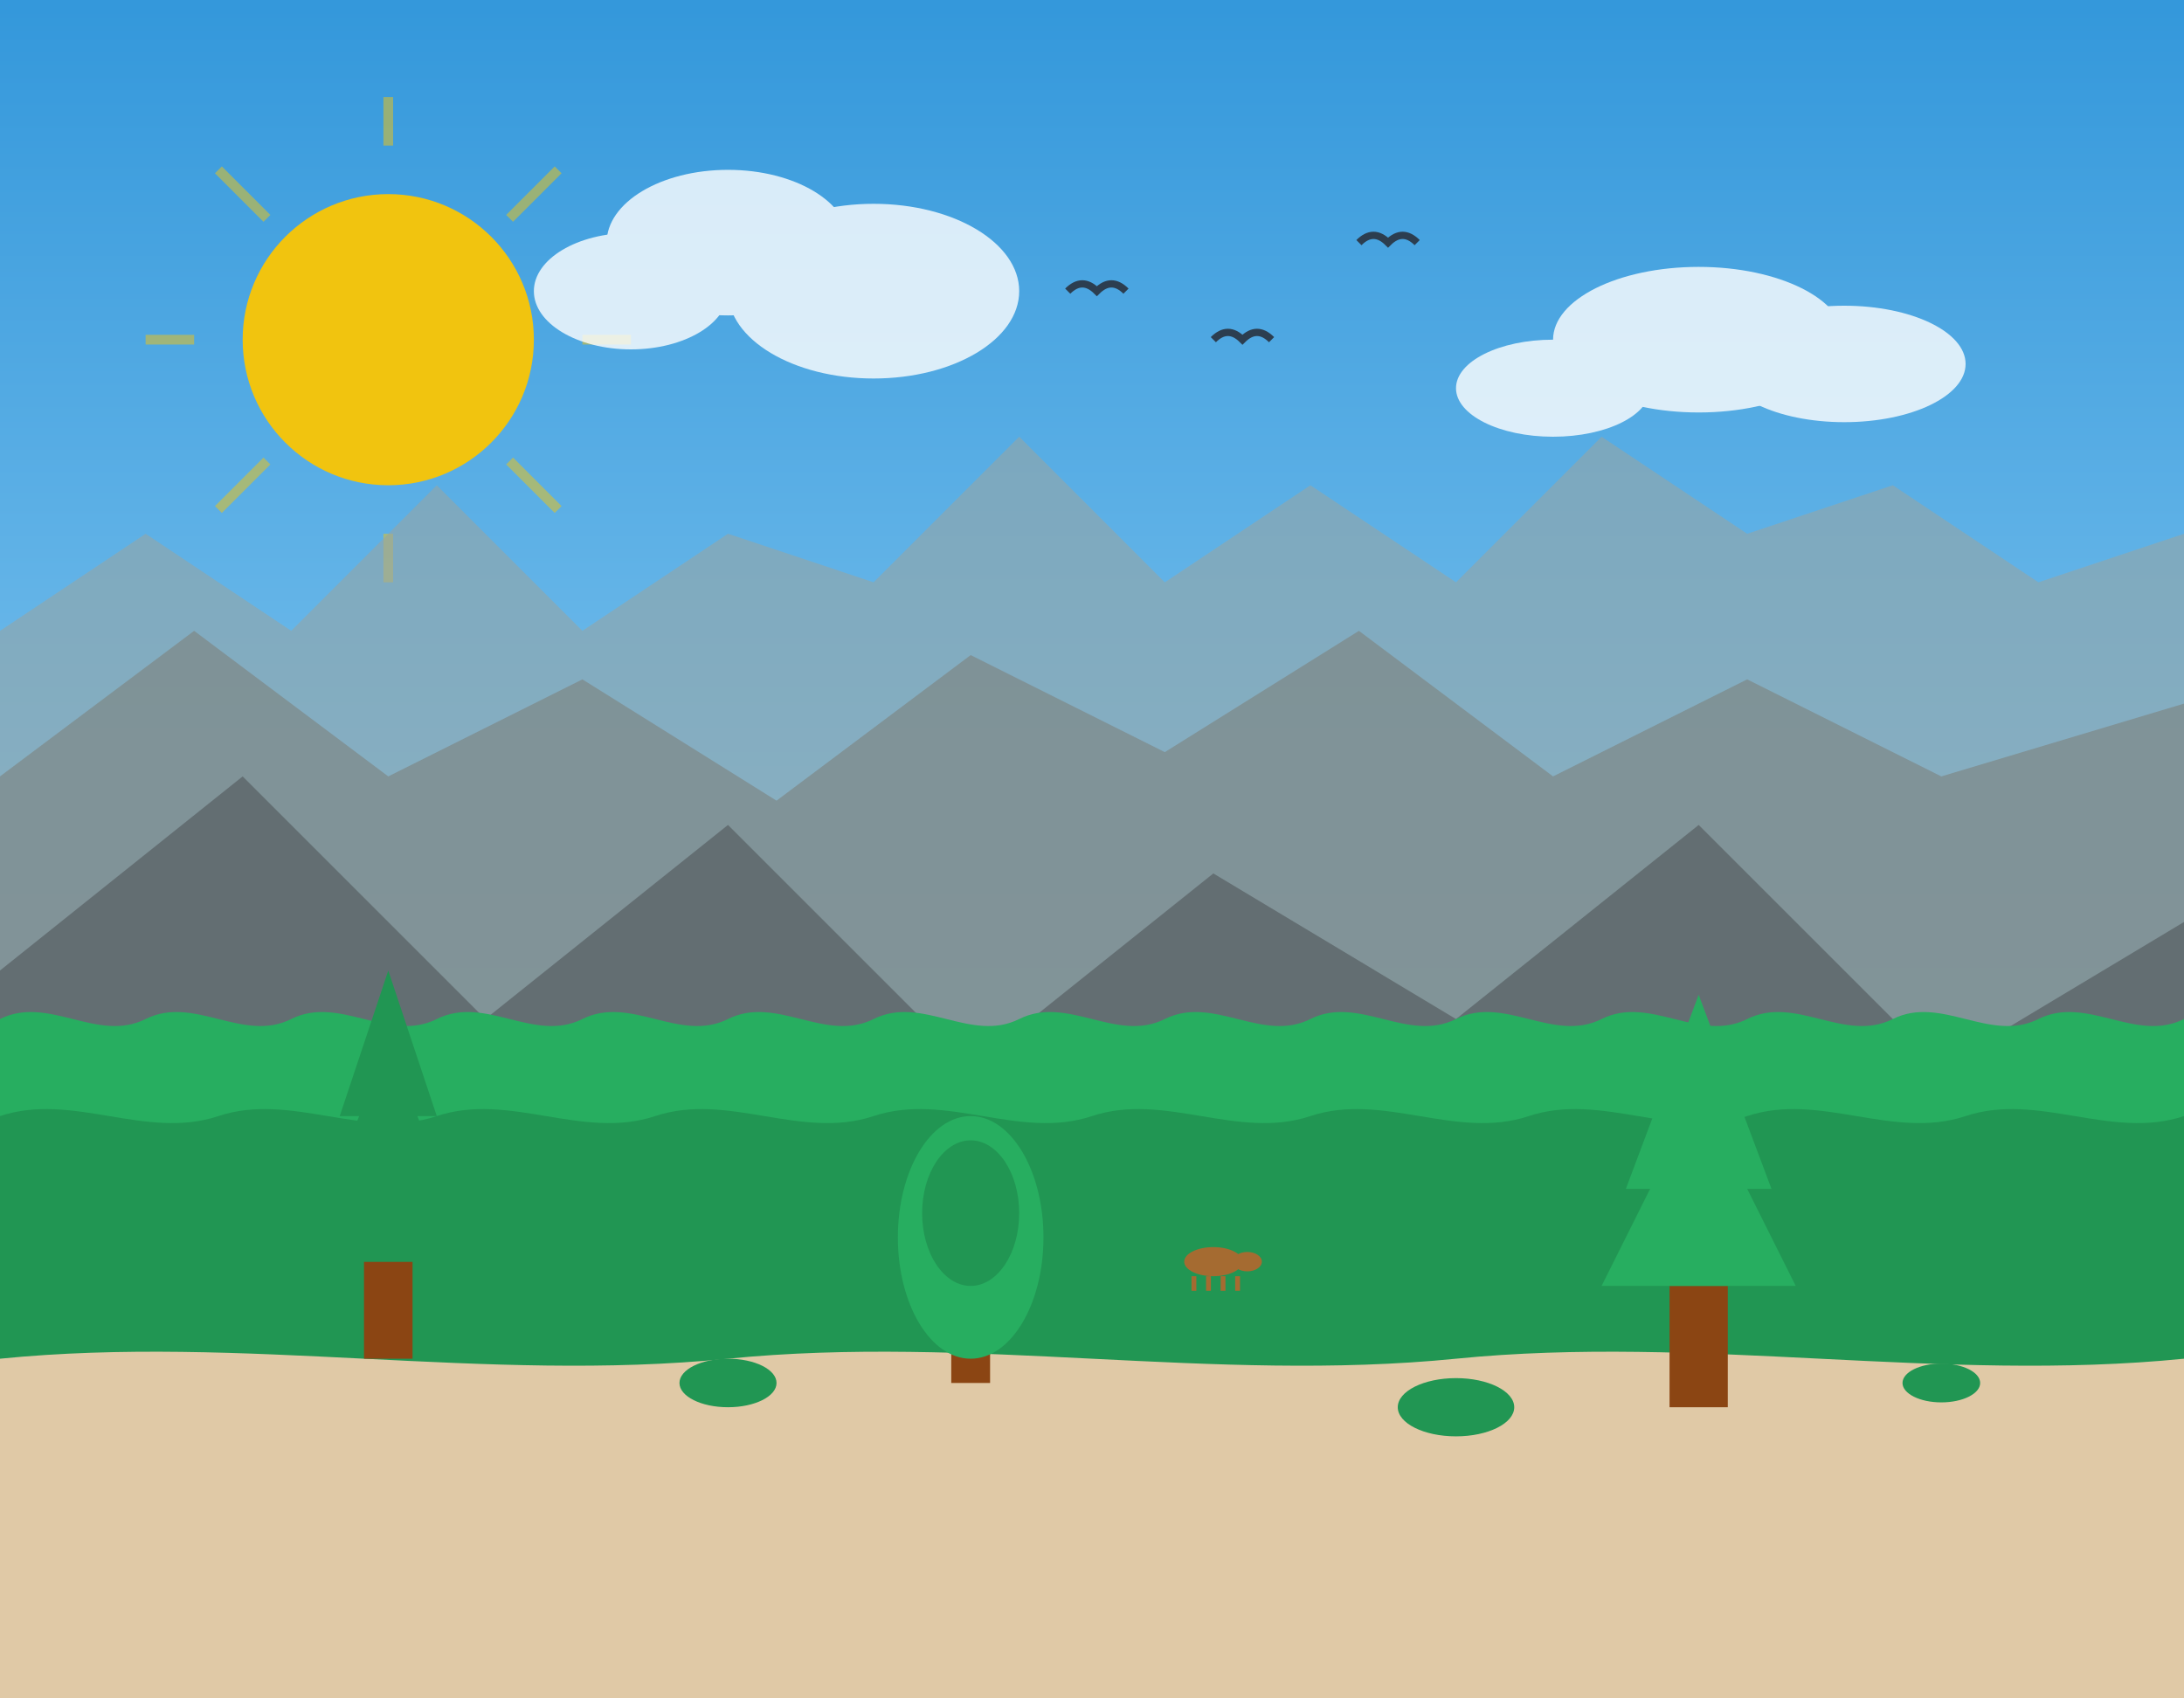 <?xml version="1.0" encoding="UTF-8" standalone="no"?>
<svg width="450" height="350" viewBox="0 0 450 350" xmlns="http://www.w3.org/2000/svg">
  <rect x="0" y="0" width="450" height="350" fill="#333333" stroke="none"/>
  <style>
    .sky { fill: #b8e6fe; }
    .mountains { fill: #7f8c8d; }
    .mountains-dark { fill: #636e72; }
    .mountains-light { fill: #95a5a6; }
    .forest { fill: #27ae60; }
    .forest-dark { fill: #219653; }
    .water { fill: #3498db; }
    .water-light { fill: #74b9ff; }
    .ground { fill: #e0c9a6; }
    .sun { fill: #f1c40f; }
    .cloud { fill: #ffffff; }
    .bird { fill: #2c3e50; }
  </style>
  
  <!-- Sky gradient -->
  <linearGradient id="sky_gradient" x1="0%" y1="0%" x2="0%" y2="100%">
    <stop offset="0%" style="stop-color:#3498db;stop-opacity:1" />
    <stop offset="100%" style="stop-color:#b8e6fe;stop-opacity:1" />
  </linearGradient>
  <rect width="450" height="350" fill="url(#sky_gradient)" />
  
  <!-- Sun -->
  <circle cx="80" cy="70" r="30" class="sun" />
  <g opacity="0.5">
    <line x1="80" y1="20" x2="80" y2="30" stroke="#f1c40f" stroke-width="2" />
    <line x1="80" y1="110" x2="80" y2="120" stroke="#f1c40f" stroke-width="2" />
    <line x1="30" y1="70" x2="40" y2="70" stroke="#f1c40f" stroke-width="2" />
    <line x1="120" y1="70" x2="130" y2="70" stroke="#f1c40f" stroke-width="2" />
    <line x1="45" y1="35" x2="55" y2="45" stroke="#f1c40f" stroke-width="2" />
    <line x1="105" y1="95" x2="115" y2="105" stroke="#f1c40f" stroke-width="2" />
    <line x1="45" y1="105" x2="55" y2="95" stroke="#f1c40f" stroke-width="2" />
    <line x1="105" y1="45" x2="115" y2="35" stroke="#f1c40f" stroke-width="2" />
  </g>
  
  <!-- Clouds -->
  <g opacity="0.8">
    <ellipse cx="150" cy="50" rx="25" ry="15" class="cloud" />
    <ellipse cx="180" cy="60" rx="30" ry="18" class="cloud" />
    <ellipse cx="130" cy="60" rx="20" ry="12" class="cloud" />
    
    <ellipse cx="350" cy="70" rx="30" ry="15" class="cloud" />
    <ellipse cx="380" cy="75" rx="25" ry="12" class="cloud" />
    <ellipse cx="320" cy="80" rx="20" ry="10" class="cloud" />
  </g>
  
  <!-- Birds -->
  <g transform="translate(250, 70)">
    <path d="M0,0 C2,-2 4,-2 6,0 C8,-2 10,-2 12,0" fill="none" stroke="#2c3e50" stroke-width="1.5" />
  </g>
  <g transform="translate(280, 50)">
    <path d="M0,0 C2,-2 4,-2 6,0 C8,-2 10,-2 12,0" fill="none" stroke="#2c3e50" stroke-width="1.5" />
  </g>
  <g transform="translate(220, 60)">
    <path d="M0,0 C2,-2 4,-2 6,0 C8,-2 10,-2 12,0" fill="none" stroke="#2c3e50" stroke-width="1.5" />
  </g>
  
  <!-- Background mountains -->
  <path d="M0,130 L30,110 L60,130 L90,100 L120,130 L150,110 L180,120 L210,90 L240,120 L270,100 L300,120 L330,90 L360,110 L390,100 L420,120 L450,110 L450,350 L0,350 Z" class="mountains-light" opacity="0.6" />
  
  <!-- Mid mountains -->
  <path d="M0,160 L40,130 L80,160 L120,140 L160,165 L200,135 L240,155 L280,130 L320,160 L360,140 L400,160 L450,145 L450,350 L0,350 Z" class="mountains" opacity="0.8" />
  
  <!-- Lake -->
  <path d="M0,230 C50,220 100,240 150,230 C200,220 250,240 300,230 C350,220 400,240 450,230 L450,350 L0,350 Z" class="water" />
  
  <!-- Lake reflections -->
  <path d="M50,235 C55,234 60,236 65,235" fill="none" stroke="#74b9ff" stroke-width="1" />
  <path d="M150,235 C160,233 170,237 180,235" fill="none" stroke="#74b9ff" stroke-width="1" />
  <path d="M250,235 C260,234 270,236 280,235" fill="none" stroke="#74b9ff" stroke-width="1" />
  <path d="M350,235 C360,233 370,237 380,235" fill="none" stroke="#74b9ff" stroke-width="1" />
  
  <!-- Foreground mountains -->
  <path d="M0,200 L50,160 L100,210 L150,170 L200,220 L250,180 L300,210 L350,170 L400,220 L450,190 L450,350 L0,350 Z" class="mountains-dark" />
  
  <!-- Trees on mountains -->
  <path d="M0,210 C10,205 20,215 30,210 C40,205 50,215 60,210 C70,205 80,215 90,210 C100,205 110,215 120,210 C130,205 140,215 150,210 C160,205 170,215 180,210 C190,205 200,215 210,210 C220,205 230,215 240,210 C250,205 260,215 270,210 C280,205 290,215 300,210 C310,205 320,215 330,210 C340,205 350,215 360,210 C370,205 380,215 390,210 C400,205 410,215 420,210 C430,205 440,215 450,210 L450,350 L0,350 Z" class="forest" />
  
  <!-- Darker trees -->
  <path d="M0,230 C15,225 30,235 45,230 C60,225 75,235 90,230 C105,225 120,235 135,230 C150,225 165,235 180,230 C195,225 210,235 225,230 C240,225 255,235 270,230 C285,225 300,235 315,230 C330,225 345,235 360,230 C375,225 390,235 405,230 C420,225 435,235 450,230 L450,350 L0,350 Z" class="forest-dark" />
  
  <!-- Grassy foreground -->
  <path d="M0,280 C50,275 100,285 150,280 C200,275 250,285 300,280 C350,275 400,285 450,280 L450,350 L0,350 Z" class="ground" />
  
  <!-- Individual trees -->
  <g transform="translate(80, 260)">
    <rect x="-5" y="0" width="10" height="20" fill="#8B4513" />
    <path d="M0,-30 L-15,0 L15,0 Z" class="forest-dark" />
    <path d="M0,-45 L-12,-15 L12,-15 Z" class="forest-dark" />
    <path d="M0,-60 L-10,-30 L10,-30 Z" class="forest-dark" />
  </g>
  
  <g transform="translate(200, 270)">
    <rect x="-4" y="0" width="8" height="15" fill="#8B4513" />
    <ellipse cx="0" cy="-15" rx="15" ry="25" class="forest" />
    <ellipse cx="0" cy="-20" rx="10" ry="15" class="forest-dark" />
  </g>
  
  <g transform="translate(350, 265)">
    <rect x="-6" y="0" width="12" height="25" fill="#8B4513" />
    <path d="M0,-40 L-20,0 L20,0 Z" class="forest" />
    <path d="M0,-60 L-15,-20 L15,-20 Z" class="forest" />
  </g>
  
  <!-- Small bushes -->
  <ellipse cx="150" cy="285" rx="10" ry="5" class="forest-dark" />
  <ellipse cx="300" cy="290" rx="12" ry="6" class="forest-dark" />
  <ellipse cx="400" cy="285" rx="8" ry="4" class="forest-dark" />
  
  <!-- Wildlife -->
  <g transform="translate(250, 260)">
    <ellipse cx="0" cy="0" rx="6" ry="3" fill="#a56b31" /> <!-- Body -->
    <ellipse cx="7" cy="0" rx="3" ry="2" fill="#a56b31" /> <!-- Head -->
    <line x1="-4" y1="3" x2="-4" y2="6" stroke="#a56b31" stroke-width="1" /> <!-- Legs -->
    <line x1="-1" y1="3" x2="-1" y2="6" stroke="#a56b31" stroke-width="1" />
    <line x1="2" y1="3" x2="2" y2="6" stroke="#a56b31" stroke-width="1" />
    <line x1="5" y1="3" x2="5" y2="6" stroke="#a56b31" stroke-width="1" />
  </g>
</svg>
